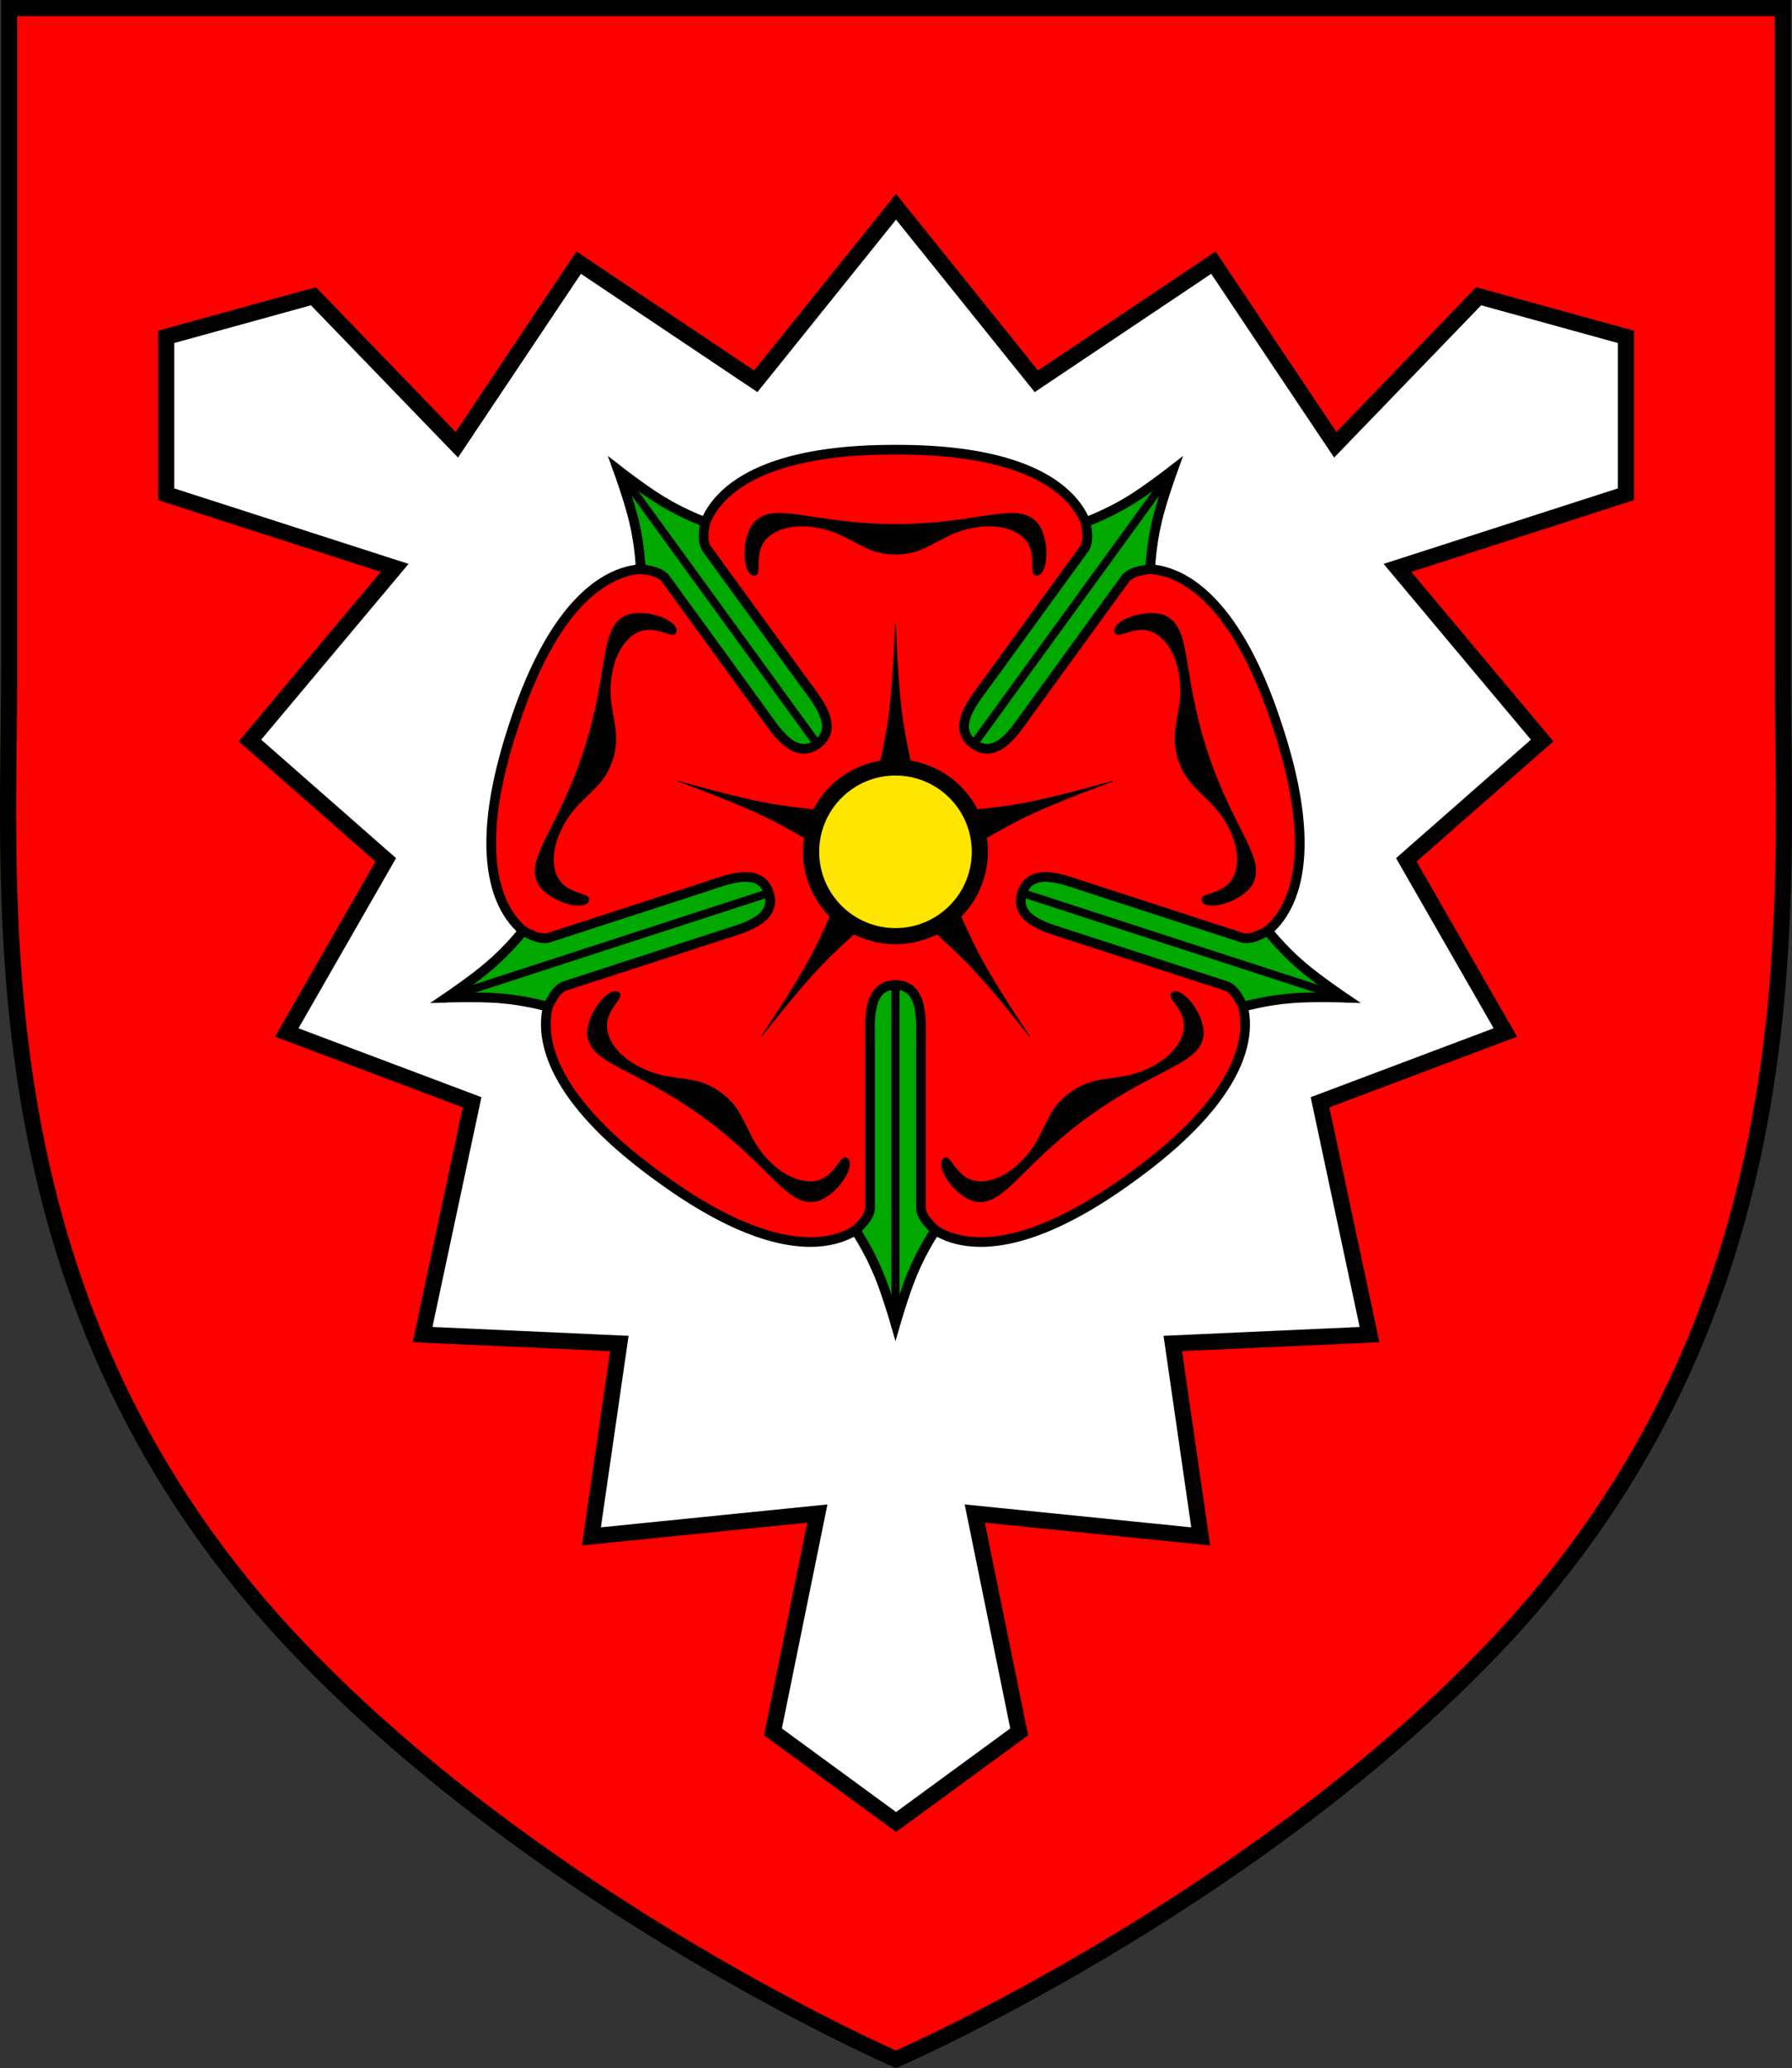 <?xml version="1.0" encoding="UTF-8" standalone="no"?>
<!-- Created with Inkscape (http://www.inkscape.org/) -->

<svg
   width="111.041mm"
   height="128.151mm"
   viewBox="0 0 111.041 128.151"
   version="1.1"
   id="svg5"
   inkscape:version="1.2.2 (732a01da63, 2022-12-09)"
   sodipodi:docname="DEU Lauenhagen COA.svg"
   xmlns:inkscape="http://www.inkscape.org/namespaces/inkscape"
   xmlns:sodipodi="http://sodipodi.sourceforge.net/DTD/sodipodi-0.dtd"
   xmlns="http://www.w3.org/2000/svg"
   xmlns:svg="http://www.w3.org/2000/svg">
  <rect x="0" y="0" width="111.041" height="128.151" fill="#333333" stroke="none"/>
  <sodipodi:namedview
     id="namedview7"
     pagecolor="#9e9e9e"
     bordercolor="#666666"
     borderopacity="1.0"
     inkscape:showpageshadow="2"
     inkscape:pageopacity="0"
     inkscape:pagecheckerboard="0"
     inkscape:deskcolor="#8c8c8c"
     inkscape:document-units="mm"
     showgrid="false"
     inkscape:zoom="1.1051474"
     inkscape:cx="209.92674"
     inkscape:cy="242.95401"
     inkscape:current-layer="layer1" />
  <defs
     id="defs2" />
  <g
     inkscape:label="Ebene 1"
     inkscape:groupmode="layer"
     id="layer1"
     transform="translate(-566.166,-91.975)">
    <g
       id="g2559"
       transform="translate(517.793,5.483)">
      <path
         id="path1830"
         style="fill:#ff0000;fill-opacity:1;stroke:#000000;stroke-width:1;stroke-linecap:square;stroke-miterlimit:6.4;stroke-dasharray:none"
         d="m 48.943,86.992 v 40.928 c 10e-7,14.683 -2.196,39.615 17.913,60.694 15.26,15.996 37.036,25.484 37.036,25.484 0,0 21.776,-9.488 37.036,-25.484 20.109,-21.079 17.914,-46.011 17.914,-60.694 V 86.992 h -54.95 z" />
      <path
         id="path1765"
         style="fill:#ffffff;fill-opacity:1;stroke:#000000;stroke-width:1;stroke-linecap:square;stroke-miterlimit:6.4;stroke-dasharray:none"
         d="m 103.896,99.304 -8.691,10.815 -10.972,-7.354 -7.551,11.287 -8.888,-9.203 -9.124,2.517 v 9.753 l 14.158,4.562 -8.967,10.697 8.416,7.393 -6.135,10.698 11.484,4.326 -3.068,14.394 12.192,0.55 -1.73,11.955 14,-1.415 -2.753,13.528 7.63,5.585 7.63,-5.585 -2.753,-13.528 14.001,1.415 -1.731,-11.955 12.191,-0.55 -3.068,-14.394 11.484,-4.326 -6.135,-10.698 8.416,-7.393 -8.966,-10.697 14.158,-4.562 v -9.753 l -9.124,-2.517 -8.888,9.203 -7.551,-11.287 -10.972,7.354 z" />
      <g
         id="g1615"
         transform="translate(-177.451,-2.216)">
        <path
           style="fill:#ff0000;stroke:#000000;stroke-width:0.6;stroke-linecap:square;stroke-miterlimit:6.4;stroke-dasharray:none"
           d="m 260.184,150.132 c 0,0 -3.313,4.442 6.483,11.516 9.755,7.13 12.955,2.607 12.955,2.607 l 1.69,-0.565 1.69,0.565 c 0,0 3.201,4.524 12.955,-2.607 9.796,-7.074 6.483,-11.516 6.483,-11.516 l -0.015,-1.782 1.06,-1.433 c 0,0 5.291,-1.646 1.524,-13.127 -3.701,-11.502 -8.949,-9.724 -8.949,-9.724 l -1.7,-0.536 -1.035,-1.451 c 0,0 0.07,-5.541 -12.013,-5.506 -12.083,-0.035 -12.013,5.506 -12.013,5.506 l -1.035,1.451 -1.7,0.536 c 0,0 -5.248,-1.778 -8.949,9.724 -3.767,11.481 1.524,13.127 1.524,13.127 l 1.06,1.433 z"
           id="path1564"
           sodipodi:nodetypes="ccccccccccccccccccccc"
           inkscape:transform-center-y="15.523382"
           inkscape:transform-center-x="10.837698" />
        <g
           id="g1467">
          <g
             id="g1251"
             inkscape:transform-center-x="6.9261875e-05"
             inkscape:transform-center-y="18.744495">
            <path
               style="fill:#00a800;fill-opacity:1;stroke:#000000;stroke-width:0.6;stroke-linecap:square;stroke-miterlimit:6.4;stroke-dasharray:none"
               d="m 280.256,167.613 c -0.629,-1.514 -1.416,-2.664 -1.416,-2.664 0,0 0.252,-0.237 0.536,-0.575 0.313,-0.373 0.359,-0.747 0.359,-0.747 v -10.328 c 0,-1.298 -0.194,-3.554 1.577,-3.559 1.771,0.005 1.577,2.261 1.577,3.559 v 10.328 c 0,0 0.046,0.374 0.359,0.747 0.284,0.338 0.536,0.575 0.536,0.575 0,0 -0.787,1.15 -1.416,2.664 -0.513,1.235 -1.055,3.118 -1.055,3.118 0,0 -0.542,-1.883 -1.056,-3.118 z"
               id="path1091"
               sodipodi:nodetypes="scscscscscscs" />
            <path
               style="fill:none;stroke:#000000;stroke-width:0.5;stroke-linecap:square;stroke-miterlimit:6.4;stroke-dasharray:none"
               d="M 281.312,149.739 V 170.731"
               id="path1247" />
          </g>
          <g
             id="g1271"
             inkscape:transform-center-x="17.784932"
             inkscape:transform-center-y="5.5785196"
             transform="rotate(72,281.312,141.49)">
            <path
               style="fill:#00a800;fill-opacity:1;stroke:#000000;stroke-width:0.6;stroke-linecap:square;stroke-miterlimit:6.4;stroke-dasharray:none"
               d="m 280.256,167.613 c -0.629,-1.514 -1.416,-2.664 -1.416,-2.664 0,0 0.252,-0.237 0.536,-0.575 0.313,-0.373 0.359,-0.747 0.359,-0.747 v -10.328 c 0,-1.298 -0.194,-3.554 1.577,-3.559 1.771,0.005 1.577,2.261 1.577,3.559 v 10.328 c 0,0 0.046,0.374 0.359,0.747 0.284,0.338 0.536,0.575 0.536,0.575 0,0 -0.787,1.15 -1.416,2.664 -0.513,1.235 -1.055,3.118 -1.055,3.118 0,0 -0.542,-1.883 -1.056,-3.118 z"
               id="path1267"
               sodipodi:nodetypes="scscscscscscs" />
            <path
               style="fill:none;stroke:#000000;stroke-width:0.5;stroke-linecap:square;stroke-miterlimit:6.4;stroke-dasharray:none"
               d="M 281.312,149.739 V 170.731"
               id="path1269" />
          </g>
          <g
             id="g1277"
             inkscape:transform-center-x="10.718501"
             inkscape:transform-center-y="-15.016691"
             transform="rotate(144,281.312,141.49)">
            <path
               style="fill:#00a800;fill-opacity:1;stroke:#000000;stroke-width:0.6;stroke-linecap:square;stroke-miterlimit:6.4;stroke-dasharray:none"
               d="m 280.256,167.613 c -0.629,-1.514 -1.416,-2.664 -1.416,-2.664 0,0 0.252,-0.237 0.536,-0.575 0.313,-0.373 0.359,-0.747 0.359,-0.747 v -10.328 c 0,-1.298 -0.194,-3.554 1.577,-3.559 1.771,0.005 1.577,2.261 1.577,3.559 v 10.328 c 0,0 0.046,0.374 0.359,0.747 0.284,0.338 0.536,0.575 0.536,0.575 0,0 -0.787,1.15 -1.416,2.664 -0.513,1.235 -1.055,3.118 -1.055,3.118 0,0 -0.542,-1.883 -1.056,-3.118 z"
               id="path1273"
               sodipodi:nodetypes="scscscscscscs" />
            <path
               style="fill:none;stroke:#000000;stroke-width:0.5;stroke-linecap:square;stroke-miterlimit:6.4;stroke-dasharray:none"
               d="M 281.312,149.739 V 170.731"
               id="path1275" />
          </g>
          <g
             id="g1283"
             inkscape:transform-center-x="-10.71857"
             inkscape:transform-center-y="-15.016637"
             transform="rotate(-144,281.312,141.49)">
            <path
               style="fill:#00a800;fill-opacity:1;stroke:#000000;stroke-width:0.6;stroke-linecap:square;stroke-miterlimit:6.4;stroke-dasharray:none"
               d="m 280.256,167.613 c -0.629,-1.514 -1.416,-2.664 -1.416,-2.664 0,0 0.252,-0.237 0.536,-0.575 0.313,-0.373 0.359,-0.747 0.359,-0.747 v -10.328 c 0,-1.298 -0.194,-3.554 1.577,-3.559 1.771,0.005 1.577,2.261 1.577,3.559 v 10.328 c 0,0 0.046,0.374 0.359,0.747 0.284,0.338 0.536,0.575 0.536,0.575 0,0 -0.787,1.15 -1.416,2.664 -0.513,1.235 -1.055,3.118 -1.055,3.118 0,0 -0.542,-1.883 -1.056,-3.118 z"
               id="path1279"
               sodipodi:nodetypes="scscscscscscs" />
            <path
               style="fill:none;stroke:#000000;stroke-width:0.5;stroke-linecap:square;stroke-miterlimit:6.4;stroke-dasharray:none"
               d="M 281.312,149.739 V 170.731"
               id="path1281" />
          </g>
          <g
             id="g1289"
             inkscape:transform-center-x="-17.784903"
             inkscape:transform-center-y="5.5786582"
             transform="rotate(-72,281.312,141.49)">
            <path
               style="fill:#00a800;fill-opacity:1;stroke:#000000;stroke-width:0.6;stroke-linecap:square;stroke-miterlimit:6.4;stroke-dasharray:none"
               d="m 280.256,167.613 c -0.629,-1.514 -1.416,-2.664 -1.416,-2.664 0,0 0.252,-0.237 0.536,-0.575 0.313,-0.373 0.359,-0.747 0.359,-0.747 v -10.328 c 0,-1.298 -0.194,-3.554 1.577,-3.559 1.771,0.005 1.577,2.261 1.577,3.559 v 10.328 c 0,0 0.046,0.374 0.359,0.747 0.284,0.338 0.536,0.575 0.536,0.575 0,0 -0.787,1.15 -1.416,2.664 -0.513,1.235 -1.055,3.118 -1.055,3.118 0,0 -0.542,-1.883 -1.056,-3.118 z"
               id="path1285"
               sodipodi:nodetypes="scscscscscscs" />
            <path
               style="fill:none;stroke:#000000;stroke-width:0.5;stroke-linecap:square;stroke-miterlimit:6.4;stroke-dasharray:none"
               d="M 281.312,149.739 V 170.731"
               id="path1287" />
          </g>
        </g>
        <g
           id="g1389">
          <path
             id="path1345"
             style="fill:#000000;stroke:#000000;stroke-width:0.05;stroke-linecap:square;stroke-miterlimit:6.4;stroke-dasharray:none"
             d="m 281.312,127.361 c 0,0 -0.109,3.55 -0.415,5.774 -0.306,2.225 -1.096,5.274 -1.096,5.274 l 1.511,3.08 1.511,-3.08 c 0,0 -0.79,-3.049 -1.096,-5.274 -0.306,-2.225 -0.415,-5.774 -0.415,-5.774 z"
             sodipodi:nodetypes="cscccsc"
             inkscape:transform-center-x="-2.0740438e-05"
             inkscape:transform-center-y="-7.0643827" />
          <path
             id="path1375"
             style="fill:#000000;stroke:#000000;stroke-width:0.05;stroke-linecap:square;stroke-miterlimit:6.4;stroke-dasharray:none"
             d="m 294.749,137.124 c 0,0 -3.41,0.993 -5.62,1.39 -2.21,0.397 -5.355,0.587 -5.355,0.587 l -2.463,2.389 3.397,0.485 c 0,0 2.656,-1.694 4.677,-2.672 2.021,-0.978 5.363,-2.179 5.363,-2.179 z"
             sodipodi:nodetypes="cscccsc"
             inkscape:transform-center-x="-6.7186357"
             inkscape:transform-center-y="-1.9404127" />
          <path
             id="path1377"
             style="fill:#000000;stroke:#000000;stroke-width:0.05;stroke-linecap:square;stroke-miterlimit:6.4;stroke-dasharray:none"
             d="m 289.617,152.92 c 0,0 -1.998,-2.936 -3.058,-4.915 -1.06,-1.98 -2.213,-4.911 -2.213,-4.911 l -3.033,-1.604 0.588,3.38 c 0,0 2.432,2.003 3.987,3.623 1.555,1.62 3.73,4.428 3.73,4.428 z"
             sodipodi:nodetypes="cscccsc"
             inkscape:transform-center-x="-4.1523207"
             inkscape:transform-center-y="5.7152223" />
          <path
             id="path1379"
             style="fill:#000000;stroke:#000000;stroke-width:0.05;stroke-linecap:square;stroke-miterlimit:6.4;stroke-dasharray:none"
             d="m 273.007,152.92 c 0,0 2.175,-2.808 3.73,-4.428 1.555,-1.62 3.987,-3.623 3.987,-3.623 l 0.588,-3.38 -3.033,1.604 c 0,0 -1.153,2.931 -2.213,4.911 -1.06,1.98 -3.058,4.915 -3.058,4.915 z"
             sodipodi:nodetypes="cscccsc"
             inkscape:transform-center-x="4.1523643"
             inkscape:transform-center-y="5.7151923" />
          <path
             id="path1381"
             style="fill:#000000;stroke:#000000;stroke-width:0.05;stroke-linecap:square;stroke-miterlimit:6.4;stroke-dasharray:none"
             d="m 267.875,137.124 c 0,0 3.342,1.201 5.363,2.179 2.021,0.978 4.677,2.672 4.677,2.672 l 3.397,-0.485 -2.463,-2.389 c 0,0 -3.144,-0.191 -5.355,-0.587 -2.21,-0.397 -5.62,-1.39 -5.62,-1.39 z"
             sodipodi:nodetypes="cscccsc"
             inkscape:transform-center-x="6.7186243"
             inkscape:transform-center-y="-1.9404527" />
          <circle
             style="fill:#ffe600;fill-opacity:1;stroke:#000000;stroke-width:1;stroke-linecap:square;stroke-miterlimit:6.4;stroke-dasharray:none"
             id="path923"
             cx="281.312"
             cy="141.49"
             r="5.227" />
        </g>
        <path
           style="fill:#000000;stroke:none;stroke-width:0.05;stroke-linecap:square;stroke-miterlimit:6.4;stroke-dasharray:none"
           d="m 272.479,121.148 c -0.783,1.084 -0.629,3.225 0.079,3.225 0.708,0 -0.43,-1.87 1.432,-2.745 1.164,-0.546 2.84,-0.306 4.084,0.316 1.298,0.649 1.869,1.114 3.238,1.124 1.369,-0.01 1.94,-0.475 3.238,-1.124 1.244,-0.622 2.92,-0.863 4.084,-0.316 1.862,0.875 0.724,2.745 1.432,2.745 0.708,0 0.862,-2.141 0.079,-3.225 -1.247,-1.487 -3.529,0.032 -8.833,0.032 -5.303,0 -7.586,-1.52 -8.833,-0.032 z"
           id="path1570"
           sodipodi:nodetypes="cssscsssccc"
           inkscape:transform-center-x="-0.0017130394"
           inkscape:transform-center-y="-19.056363" />
        <path
           style="fill:#000000;stroke:none;stroke-width:0.05;stroke-linecap:square;stroke-miterlimit:6.4;stroke-dasharray:none"
           d="m 297.928,126.805 c -1.273,-0.41 -3.261,0.398 -3.043,1.071 0.219,0.673 1.646,-0.987 3.053,0.513 0.879,0.938 1.168,2.607 0.961,3.982 -0.216,1.435 -0.482,2.122 -0.068,3.427 0.433,1.299 1.051,1.699 2.069,2.732 0.976,0.991 1.723,2.511 1.563,3.786 -0.256,2.041 -2.387,1.537 -2.168,2.21 0.219,0.673 2.303,0.158 3.091,-0.922 1.029,-1.645 -1.121,-3.347 -2.76,-8.39 -1.639,-5.044 -0.899,-7.684 -2.699,-8.41 z"
           id="path1578"
           sodipodi:nodetypes="cssscsssccc"
           inkscape:transform-center-x="-17.951815"
           inkscape:transform-center-y="-5.7281547" />
        <path
           style="fill:#000000;stroke:none;stroke-width:0.05;stroke-linecap:square;stroke-miterlimit:6.4;stroke-dasharray:none"
           d="m 300.412,152.757 c -0.003,-1.337 -1.386,-2.979 -1.959,-2.563 -0.573,0.416 1.448,1.26 0.455,3.062 -0.62,1.126 -2.118,1.917 -3.49,2.145 -1.431,0.238 -2.167,0.198 -3.28,0.994 -1.102,0.813 -1.291,1.525 -1.959,2.812 -0.641,1.234 -1.856,2.415 -3.118,2.656 -2.021,0.387 -2.199,-1.795 -2.772,-1.379 -0.573,0.416 0.561,2.239 1.832,2.655 1.883,0.47 2.836,-2.101 7.127,-5.218 4.29,-3.117 7.03,-3.23 7.165,-5.165 z"
           id="path1580"
           sodipodi:nodetypes="cssscsssccc"
           inkscape:transform-center-x="-10.963399"
           inkscape:transform-center-y="15.172065" />
        <path
           style="fill:#000000;stroke:none;stroke-width:0.05;stroke-linecap:square;stroke-miterlimit:6.4;stroke-dasharray:none"
           d="m 276.498,163.138 c 1.271,-0.416 2.405,-2.239 1.832,-2.655 -0.573,-0.416 -0.751,1.766 -2.772,1.379 -1.263,-0.242 -2.477,-1.422 -3.118,-2.656 -0.669,-1.288 -0.858,-2 -1.959,-2.812 -1.113,-0.797 -1.849,-0.756 -3.28,-0.994 -1.372,-0.228 -2.87,-1.019 -3.49,-2.145 -0.992,-1.802 1.028,-2.646 0.455,-3.062 -0.573,-0.416 -1.956,1.226 -1.959,2.563 0.134,1.936 2.874,2.048 7.165,5.165 4.29,3.117 5.244,5.688 7.127,5.218 z"
           id="path1582"
           sodipodi:nodetypes="cssscsssccc"
           inkscape:transform-center-x="10.966169"
           inkscape:transform-center-y="15.170052" />
        <path
           style="fill:#000000;stroke:none;stroke-width:0.05;stroke-linecap:square;stroke-miterlimit:6.4;stroke-dasharray:none"
           d="m 259.235,143.603 c 0.788,1.08 2.873,1.595 3.091,0.922 0.219,-0.673 -1.912,-0.169 -2.168,-2.21 -0.16,-1.276 0.587,-2.796 1.563,-3.786 1.018,-1.034 1.637,-1.434 2.069,-2.733 0.414,-1.305 0.148,-1.992 -0.068,-3.427 -0.207,-1.375 0.082,-3.044 0.961,-3.982 1.407,-1.501 2.834,0.16 3.053,-0.513 0.219,-0.673 -1.77,-1.481 -3.043,-1.071 -1.8,0.726 -1.06,3.367 -2.699,8.41 -1.639,5.044 -3.789,6.745 -2.76,8.39 z"
           id="path1584"
           sodipodi:nodetypes="cssscsssccc"
           inkscape:transform-center-x="17.950728"
           inkscape:transform-center-y="-5.7313953" />
      </g>
    </g>
  </g>
</svg>
